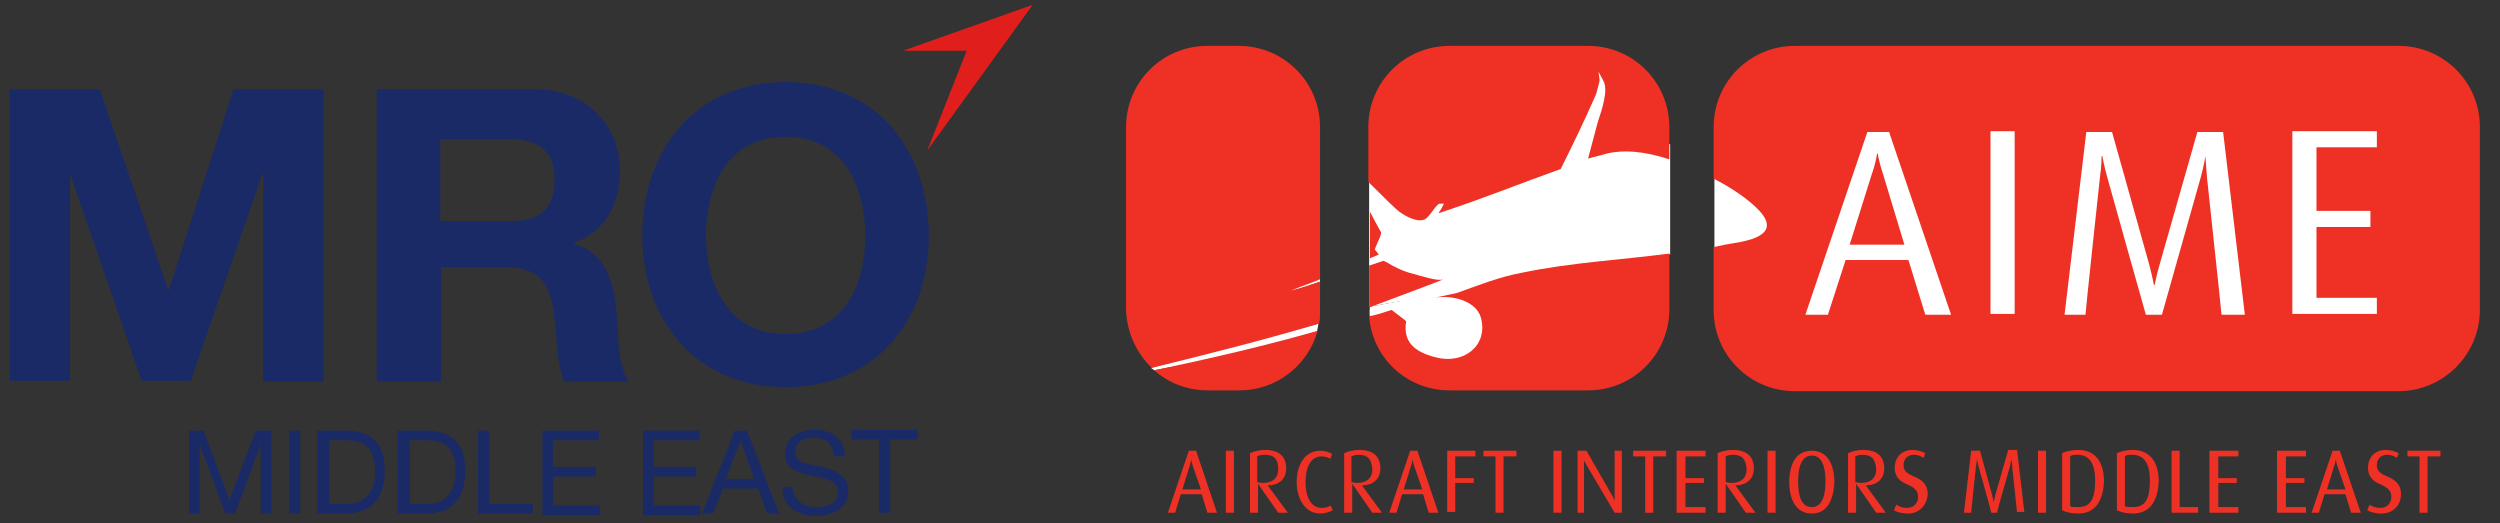 <?xml version="1.0" encoding="utf-8"?>
<!-- Generator: Adobe Illustrator 26.0.1, SVG Export Plug-In . SVG Version: 6.00 Build 0)  -->
<svg version="1.1" id="Calque_1" xmlns="http://www.w3.org/2000/svg" xmlns:xlink="http://www.w3.org/1999/xlink" x="0px" y="0px"
	 viewBox="0 0 310.6 65" style="enable-background:new 0 0 310.6 65;" xml:space="preserve">
<rect x="0" y="0" width="310.6" height="65" fill="#333333" stroke="none"/>
<style type="text/css">
	.st0{fill:#192A67;}
	.st1{fill-rule:evenodd;clip-rule:evenodd;fill:#E01F1D;}
	.st2{fill:#FFFFFF;}
	.st3{fill:#EE3124;}
</style>
<g>
	<path class="st0" d="M1.2,11.1h11.2L20.9,36H21l8-24.9h11.2v36.3h-7.5V21.6h-0.1l-8.9,25.7h-6.1L8.8,21.9H8.7v25.4H1.2V11.1z"/>
	<path class="st0" d="M46.8,11.1h19.6c6.5,0,10.6,4.5,10.6,10c0,4.3-1.7,7.5-5.7,9.1v0.1c3.9,1,5,4.8,5.3,8.5
		c0.2,2.3,0.1,6.6,1.5,8.6h-8c-1-2.3-0.9-5.8-1.3-8.7c-0.6-3.8-2-5.5-6-5.5h-8v14.2h-8V11.1z M54.7,27.5h8.7c3.6,0,5.5-1.5,5.5-5.2
		c0-3.5-1.9-5-5.5-5h-8.7V27.5z"/>
	<path class="st0" d="M97.6,10.2c11.2,0,17.8,8.4,17.8,19.1c0,10.5-6.6,18.8-17.8,18.8c-11.2,0-17.8-8.4-17.8-18.8
		C79.8,18.6,86.4,10.2,97.6,10.2z M97.6,41.5c7.2,0,9.9-6.1,9.9-12.1c0-6.3-2.7-12.4-9.9-12.4c-7.2,0-9.9,6.1-9.9,12.4
		C87.8,35.4,90.5,41.5,97.6,41.5z"/>
</g>
<g>
	<path class="st0" d="M23.4,53.5h1.9l3.2,8.6l3.3-8.6h1.9v10.3h-1.3v-8.6h0l-3.2,8.6H28l-3.2-8.6h0v8.6h-1.3V53.5z"/>
	<path class="st0" d="M35.9,53.5h1.4v10.3h-1.4V53.5z"/>
	<path class="st0" d="M39.4,53.5h3.5c3.2,0,4.9,1.6,4.9,4.9c0,3.4-1.5,5.4-4.9,5.4h-3.5V53.5z M40.8,62.6h2.3c0.9,0,3.5-0.3,3.5-4
		c0-2.4-0.9-3.9-3.4-3.9h-2.3V62.6z"/>
	<path class="st0" d="M49.4,53.5h3.5c3.2,0,4.9,1.6,4.9,4.9c0,3.4-1.5,5.4-4.9,5.4h-3.5V53.5z M50.8,62.6h2.3c0.9,0,3.5-0.3,3.5-4
		c0-2.4-0.9-3.9-3.4-3.9h-2.3V62.6z"/>
	<path class="st0" d="M59.4,53.5h1.4v9.1h5.4v1.2h-6.8V53.5z"/>
	<path class="st0" d="M67.3,53.5h7.1v1.2h-5.7v3.3H74v1.2h-5.3v3.6h5.8v1.2h-7.1V53.5z"/>
	<path class="st0" d="M79.8,53.5h7.1v1.2h-5.7v3.3h5.3v1.2h-5.3v3.6h5.8v1.2h-7.1V53.5z"/>
	<path class="st0" d="M91.3,53.5h1.5l4,10.3h-1.5l-1.1-3.1h-4.4l-1.2,3.1h-1.4L91.3,53.5z M90.2,59.5h3.5L92,54.7h0L90.2,59.5z"/>
	<path class="st0" d="M103.6,56.5c-0.2-1.5-1.1-2.1-2.5-2.1c-1.2,0-2.3,0.4-2.3,1.8c0,1.3,1.6,1.5,3.3,1.8c1.6,0.4,3.3,1,3.3,3
		c0,2.2-2.1,3.1-4,3.1c-2.3,0-4.2-1.1-4.2-3.6h1.3c0,1.7,1.4,2.5,3,2.5c1.2,0,2.6-0.4,2.6-1.9c0-1.4-1.6-1.7-3.3-2
		c-1.6-0.4-3.3-0.8-3.3-2.7c0-2.1,1.9-3,3.7-3c2.1,0,3.7,1,3.8,3.3H103.6z"/>
	<path class="st0" d="M109.2,54.6h-3.4v-1.2h8.2v1.2h-3.4v9.1h-1.4V54.6z"/>
</g>
<polygon class="st1" points="112.2,6.3 128.3,0.6 115.2,18.7 120.1,6.3 "/>
<polygon class="st2" points="207.5,31.6 170.1,38.1 170.1,22.6 207.5,17.9 "/>
<rect x="188.4" y="8" class="st2" width="14.5" height="22.2"/>
<polygon class="st2" points="222,35.2 213,30.7 213,22.2 222,16.8 "/>
<rect x="174.3" y="23" class="st2" width="14.5" height="22.2"/>
<polygon class="st2" points="164,35 150.8,39.5 157.7,26.1 164,34.7 "/>
<path class="st2" d="M170.2,39.3c0,0-0.1-0.2,0-1.2l6.5-1.2l-0.5,3.8L170.2,39.3z"/>
<path class="st2" d="M163.6,41.2c0,0,0.1-0.2,0.2-1l-20.8,5.5c0,0,0.1,0.1,0.4,0.3l9.1-1.7L163.6,41.2z"/>
<path class="st3" d="M308.1,38.5V15.8c0-5.6-4.5-10.1-10.1-10.1h-75c-5.6,0-10.1,4.5-10.1,10.1v6.4c2,1,4.3,2.5,5.7,4
	c3.2,3.5-2.9,3.9-4.3,4.2c-0.5,0.1-0.9,0.2-1.4,0.3v7.8c0,5.6,4.5,10.1,10.1,10.1h75C303.6,48.6,308.1,44,308.1,38.5z"/>
<g>
	<path class="st3" d="M174,26.4c0.7,0.5,2,1.2,2.9,0.9c0.7-0.2,1.5-2,2-2c0.2,0,0.3,0,0.5,0c-0.2,0.4-0.4,0.8-0.7,1.2
		c5.5-1.8,10.4-3.8,15.2-5.5c1.5-3,3-6.1,4.4-9.3c0,0,0.4-1.5,0.4-1.5c0.1-0.3-0.1-1-0.1-1.4c0,0.3,0.7,1.2,0.8,1.8
		c0.1,0.7,0,1.2-0.1,1.8c-0.2,1-0.5,1.9-0.8,2.8c-0.4,1.5-0.8,3-1.2,4.5c0,0,1.9-0.5,1.9-0.5c2.3-0.7,5.2-0.4,8.2,0.6v-4
		c0-5.6-4.5-10.1-10.1-10.1h-17.2c-5.6,0-10.1,4.5-10.1,10.1v6.8C171.6,24.2,173.6,26.2,174,26.4z"/>
	<path class="st3" d="M179.3,34.7c-0.7,0.3-3-0.5-3.8-0.7c-1.2-0.3-2.2-0.8-3.2-1.4c-0.1-0.1-0.3-0.1-0.4-0.2
		c-0.6,0.2-1.2,0.4-1.8,0.6v5.2C173.8,36.8,179.5,34.7,179.3,34.7z"/>
	<path class="st3" d="M171.6,28.9c-0.5-0.9-1-1.8-1.4-2.6v5.8c0.4-0.2,0.8-0.3,1.1-0.5c-0.2-0.2-0.3-0.4-0.5-0.6
		c0.2-0.6,0.5-1.1,0.7-1.7C171.5,29.2,171.6,29.1,171.6,28.9z"/>
	<path class="st3" d="M189,33.9c-2.7,0.5-5.2,1.5-8,2.5c0,0-2.8,0.6-2.8,0.6c2-0.4,5.2,0.3,5.8,2.5c0.9,3.5-2.2,5.8-5.6,4.9
		c-2.8-0.7-4.1-2-3.7-4.5c-0.6-0.5-1.2-0.9-1.8-1.4c-0.9,0.3-1.8,0.6-2.8,0.8c0.4,5.2,4.7,9.2,10,9.2h17.2c5.6,0,10.1-4.5,10.1-10.1
		v-6.9C201.4,32.3,195.2,32.6,189,33.9z"/>
</g>
<g>
	<path class="st3" d="M143.4,46c1.8,1.6,4.1,2.5,6.7,2.5h3.9c4.6,0,8.5-3.1,9.7-7.4C157.4,42.9,150.6,44.5,143.4,46z"/>
	<path class="st3" d="M143.1,45.7c7.4-1.8,14.4-3.6,20.8-5.5c0.1-0.5,0.1-1.1,0.1-1.7V35c-1.2,0.4-2.4,0.8-3.6,1.1
		c1.2-0.5,2.4-0.9,3.6-1.4V15.8c0-5.6-4.5-10.1-10.1-10.1h-3.9c-5.6,0-10.1,4.5-10.1,10.1v22.7C140,41.3,141.2,43.9,143.1,45.7z"/>
</g>
<g>
	<path class="st3" d="M150,63.7l-0.7-2.3h-2.6l-0.7,2.3h-0.9l2.6-7.7h0.9l2.6,7.7H150z M148.2,57.9c-0.2-0.6-0.2-0.9-0.2-0.9h0
		c0,0,0,0.3-0.2,0.9l-0.9,2.9h2.3L148.2,57.9z"/>
	<path class="st3" d="M152.3,63.7V56h1v7.7H152.3z"/>
	<path class="st3" d="M158.8,63.7l-2.5-3.6h0v3.6h-1v-7.4c0.4-0.2,1.1-0.4,1.9-0.4c1.7,0,2.6,0.8,2.6,2.3c0,1.3-0.9,2.1-2.3,2.1v0
		l2.5,3.4H158.8z M157.1,56.5c-0.4,0-0.7,0.1-0.9,0.2v3.2c0.1,0,0.4,0.1,0.7,0.1c1.2,0,1.9-0.6,1.9-1.7
		C158.8,57,158.3,56.5,157.1,56.5z"/>
	<path class="st3" d="M164,63.8c-1.8,0-2.9-1.8-2.9-3.9c0-2.1,1-3.9,2.9-3.9c0.7,0,1.2,0.2,1.5,0.4l-0.2,0.6
		c-0.2-0.1-0.6-0.3-1.1-0.3c-1.5,0-2,1.6-2,3.2c0,1.7,0.6,3.2,2,3.2c0.5,0,0.8-0.1,1.1-0.3l0.3,0.6C165.2,63.6,164.6,63.8,164,63.8z
		"/>
	<path class="st3" d="M170.5,63.7l-2.5-3.6h0v3.6h-1v-7.4c0.4-0.2,1.1-0.4,1.9-0.4c1.7,0,2.6,0.8,2.6,2.3c0,1.3-0.9,2.1-2.3,2.1v0
		l2.5,3.4H170.5z M168.8,56.5c-0.4,0-0.7,0.1-0.9,0.2v3.2c0.1,0,0.4,0.1,0.7,0.1c1.2,0,1.9-0.6,1.9-1.7
		C170.4,57,169.9,56.5,168.8,56.5z"/>
	<path class="st3" d="M177.5,63.7l-0.7-2.3h-2.6l-0.7,2.3h-0.9l2.6-7.7h0.9l2.6,7.7H177.5z M175.7,57.9c-0.2-0.6-0.2-0.9-0.2-0.9h0
		c0,0,0,0.3-0.2,0.9l-0.9,2.9h2.3L175.7,57.9z"/>
	<path class="st3" d="M180.8,56.7v2.7h2.3V60h-2.3v3.6h-1V56h3.5v0.7H180.8z"/>
	<path class="st3" d="M186.8,56.7v7h-1v-7h-1.5V56h4.1v0.7H186.8z"/>
	<path class="st3" d="M193,63.7V56h1v7.7H193z"/>
	<path class="st3" d="M200.6,63.7l-3.3-5.6c-0.3-0.5-0.5-0.9-0.5-0.9h0c0,0,0,0.5,0,0.9v5.6H196V56h1.1l3.1,5.4
		c0.3,0.5,0.4,0.8,0.4,0.8h0c0,0,0-0.4,0-0.8V56h0.9v7.7H200.6z"/>
	<path class="st3" d="M205.4,56.7v7h-1v-7h-1.5V56h4.1v0.7H205.4z"/>
	<path class="st3" d="M208.3,63.7V56h3.6v0.7h-2.5v2.7h2.3V60h-2.3V63h2.5v0.7H208.3z"/>
	<path class="st3" d="M216.9,63.7l-2.5-3.6h0v3.6h-1v-7.4c0.4-0.2,1.1-0.4,1.9-0.4c1.7,0,2.6,0.8,2.6,2.3c0,1.3-0.9,2.1-2.3,2.1v0
		l2.5,3.4H216.9z M215.3,56.5c-0.4,0-0.7,0.1-0.9,0.2v3.2c0.1,0,0.4,0.1,0.7,0.1c1.2,0,1.9-0.6,1.9-1.7
		C216.9,57,216.4,56.5,215.3,56.5z"/>
	<path class="st3" d="M219.6,63.7V56h1v7.7H219.6z"/>
	<path class="st3" d="M225.1,63.8c-2,0-2.8-1.8-2.8-3.9c0-2.2,0.8-3.9,2.8-3.9c2,0,2.8,1.8,2.8,3.9C227.8,62,227.1,63.8,225.1,63.8z
		 M225.1,56.6c-1.4,0-1.7,1.7-1.7,3.2c0,1.6,0.3,3.2,1.7,3.2c1.4,0,1.7-1.7,1.7-3.2C226.8,58.3,226.5,56.6,225.1,56.6z"/>
	<path class="st3" d="M233.1,63.7l-2.5-3.6h0v3.6h-1v-7.4c0.4-0.2,1.1-0.4,1.9-0.4c1.7,0,2.6,0.8,2.6,2.3c0,1.3-0.9,2.1-2.3,2.1v0
		l2.5,3.4H233.1z M231.4,56.5c-0.4,0-0.7,0.1-0.9,0.2v3.2c0.1,0,0.4,0.1,0.7,0.1c1.2,0,1.9-0.6,1.9-1.7
		C233,57,232.5,56.5,231.4,56.5z"/>
	<path class="st3" d="M237.1,63.8c-0.9,0-1.4-0.2-1.8-0.4l0.3-0.7c0.3,0.2,0.7,0.4,1.3,0.4c0.9,0,1.4-0.6,1.4-1.4
		c0-0.7-0.4-1.1-1.3-1.5c-1.3-0.5-1.6-1.3-1.6-2.1c0-1.2,0.8-2.2,2.2-2.2c0.7,0,1.2,0.2,1.6,0.4l-0.2,0.6c-0.3-0.2-0.7-0.4-1.2-0.4
		c-0.8,0-1.3,0.5-1.3,1.3c0,0.8,0.6,1.1,1.3,1.4c1.5,0.6,1.7,1.5,1.7,2.2C239.4,62.8,238.4,63.8,237.1,63.8z"/>
	<path class="st3" d="M250.6,63.7c0-0.1-0.6-5.7-0.6-5.7c0-0.5-0.1-0.9-0.1-0.9h0c0,0-0.1,0.4-0.2,0.9c0,0-1.6,5.6-1.6,5.7h-0.7
		c0-0.1-1.6-5.8-1.6-5.8c-0.1-0.5-0.2-0.9-0.2-0.9h0c0,0,0,0.4-0.1,0.9c0,0-0.6,5.6-0.6,5.8H244l0.9-7.7h1.1l1.5,5.5
		c0.1,0.5,0.2,0.9,0.2,0.9h0c0,0,0.1-0.4,0.2-0.9l1.6-5.6h1.1l0.9,7.7H250.6z"/>
	<path class="st3" d="M253.2,63.7V56h1v7.7H253.2z"/>
	<path class="st3" d="M258.2,63.8c-0.9,0-1.6-0.2-2-0.4v-7.1c0.4-0.2,1.1-0.4,2-0.4c2.1,0,3.2,1.5,3.2,3.9
		C261.3,62.1,260.4,63.8,258.2,63.8z M258.1,56.5c-0.4,0-0.7,0-0.9,0.2v6.2c0.2,0.1,0.6,0.1,1,0.1c1.6,0,2.1-1.1,2.1-3.3
		C260.3,57.6,259.6,56.5,258.1,56.5z"/>
	<path class="st3" d="M265,63.8c-0.9,0-1.6-0.2-2-0.4v-7.1c0.4-0.2,1.1-0.4,2-0.4c2.1,0,3.2,1.5,3.2,3.9
		C268.1,62.1,267.2,63.8,265,63.8z M264.9,56.5c-0.4,0-0.7,0-0.9,0.2v6.2c0.2,0.1,0.6,0.1,1,0.1c1.6,0,2.1-1.1,2.1-3.3
		C267.1,57.6,266.4,56.5,264.9,56.5z"/>
	<path class="st3" d="M269.8,63.7V56h1v7h2.3v0.7H269.8z"/>
	<path class="st3" d="M274.5,63.7V56h3.6v0.7h-2.5v2.7h2.3V60h-2.3V63h2.5v0.7H274.5z"/>
	<path class="st3" d="M282.9,63.7V56h3.6v0.7h-2.5v2.7h2.3V60h-2.3V63h2.5v0.7H282.9z"/>
	<path class="st3" d="M292.1,63.7l-0.7-2.3h-2.6l-0.7,2.3h-0.9l2.6-7.7h0.9l2.6,7.7H292.1z M290.4,57.9c-0.2-0.6-0.2-0.9-0.2-0.9h0
		c0,0,0,0.3-0.2,0.9l-0.9,2.9h2.3L290.4,57.9z"/>
	<path class="st3" d="M295.9,63.8c-0.9,0-1.4-0.2-1.8-0.4l0.3-0.7c0.3,0.2,0.7,0.4,1.3,0.4c0.9,0,1.4-0.6,1.4-1.4
		c0-0.7-0.4-1.1-1.3-1.5c-1.3-0.5-1.6-1.3-1.6-2.1c0-1.2,0.8-2.2,2.2-2.2c0.7,0,1.2,0.2,1.6,0.4l-0.2,0.6c-0.3-0.2-0.7-0.4-1.2-0.4
		c-0.8,0-1.3,0.5-1.3,1.3c0,0.8,0.6,1.1,1.3,1.4c1.5,0.6,1.7,1.5,1.7,2.2C298.3,62.8,297.3,63.8,295.9,63.8z"/>
	<path class="st3" d="M301.6,56.7v7h-1v-7h-1.5V56h4.1v0.7H301.6z"/>
</g>
<g>
	<path class="st2" d="M239.2,39.1l-2.1-6.8h-7.8l-2.2,6.8h-2.8l7.7-22.7h2.7l7.7,22.7H239.2z M234,21.8c-0.6-1.8-0.7-2.7-0.7-2.7
		h-0.1c0,0-0.1,1-0.7,2.7l-2.7,8.6h6.8L234,21.8z"/>
	<path class="st2" d="M247.3,39.1V16.3h3v22.7H247.3z"/>
	<path class="st2" d="M276,39.1c0-0.3-1.8-17-1.8-17c-0.1-1.4-0.2-2.7-0.2-2.7H274c0,0-0.2,1.3-0.6,2.7c0,0-4.7,16.6-4.8,17h-2
		c-0.1-0.3-4.8-17.1-4.8-17.1c-0.4-1.4-0.6-2.6-0.6-2.6h-0.1c0,0,0,1.3-0.2,2.6c0,0-1.8,16.7-1.8,17.1h-2.6l2.7-22.7h3.2l4.6,16.4
		c0.4,1.5,0.6,2.6,0.6,2.6h0.1c0,0,0.2-1.1,0.6-2.5l4.7-16.5h3.2l2.7,22.7H276z"/>
	<path class="st2" d="M284.8,39.1V16.3h10.5v2h-7.5v7.9h6.7v2h-6.7V37h7.5v2H284.8z"/>
</g>
</svg>
